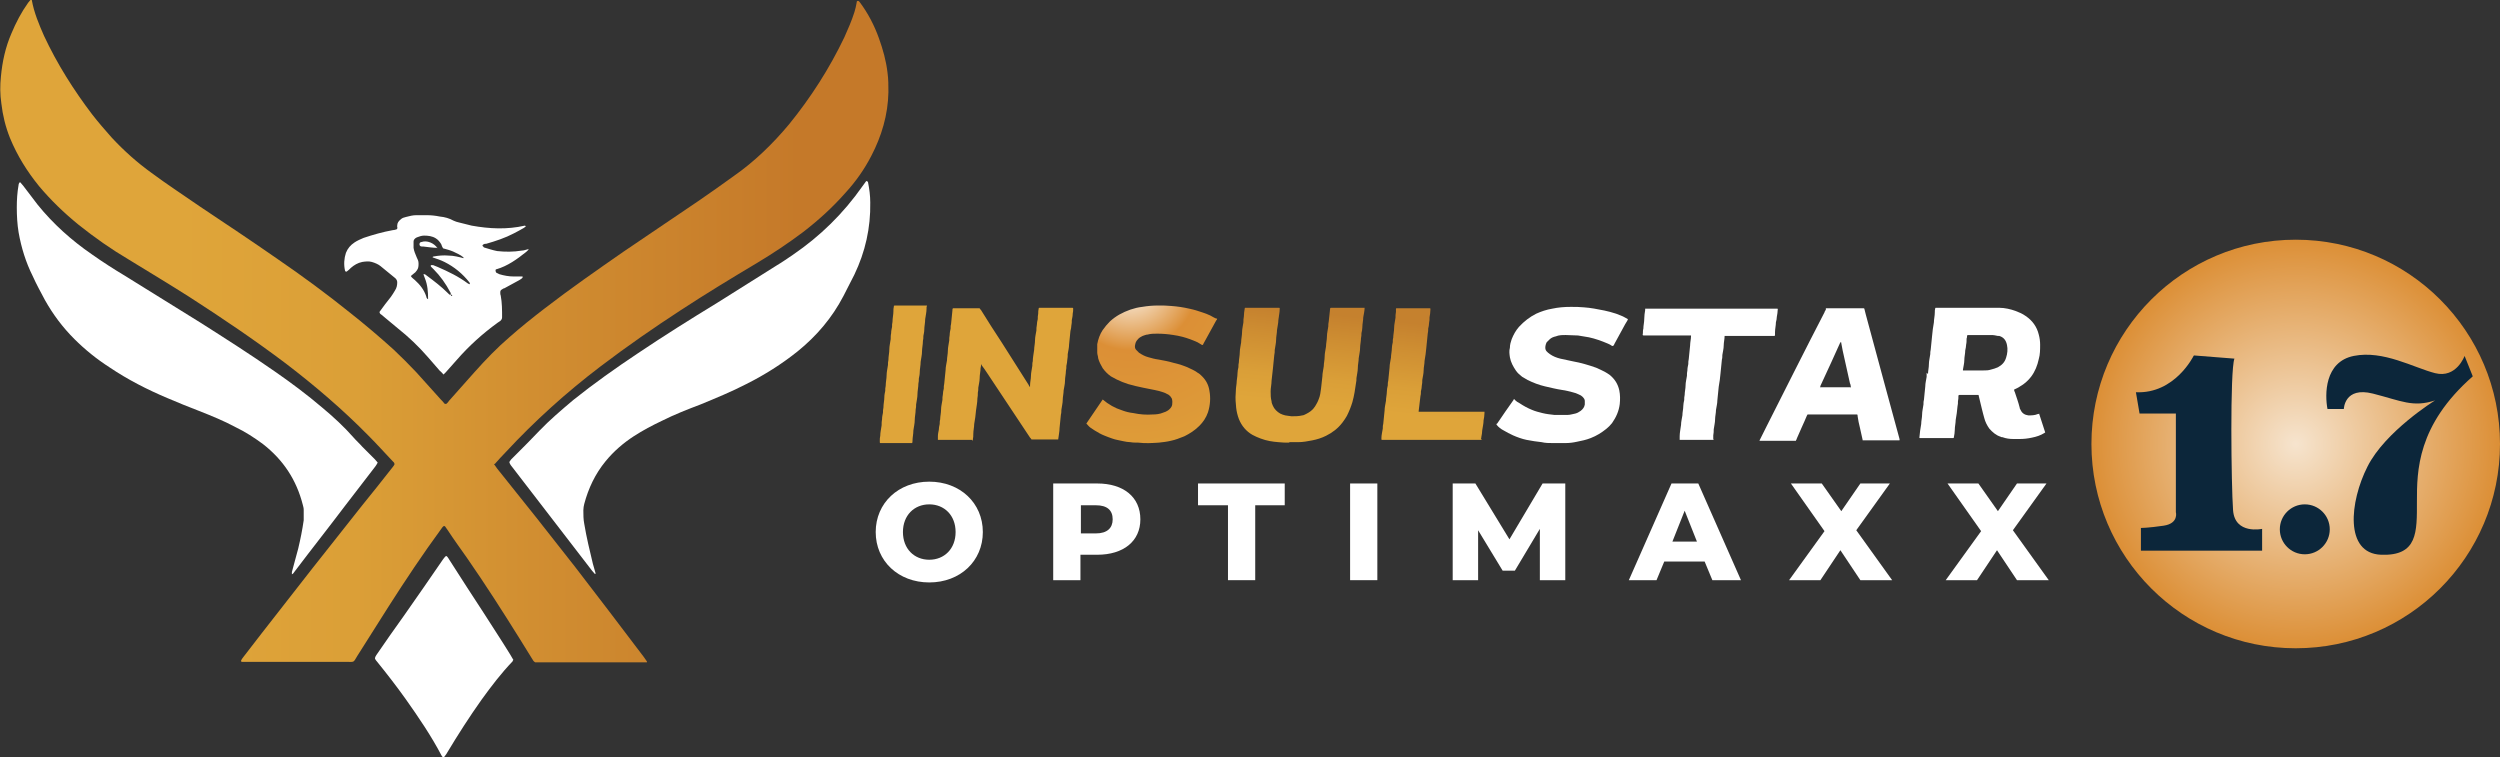 <?xml version="1.0" encoding="UTF-8"?>
<svg id="Layer_1" xmlns="http://www.w3.org/2000/svg" xmlns:xlink="http://www.w3.org/1999/xlink" version="1.1" viewBox="0 0 550.7 166.8">
  <rect x="0" y="0" width="550.7" height="166.8" fill="#333333" stroke="none"/>
  <!-- Generator: Adobe Illustrator 29.6.1, SVG Export Plug-In . SVG Version: 2.1.1 Build 9)  -->
  <defs>
    <style>
      .st0 {
        fill: url(#linear-gradient2);
      }

      .st1 {
        fill: url(#linear-gradient1);
      }

      .st2 {
        fill: url(#linear-gradient3);
      }

      .st3 {
        fill: url(#linear-gradient4);
      }

      .st4 {
        fill: url(#radial-gradient);
      }

      .st5 {
        fill: url(#linear-gradient);
      }

      .st6 {
        fill: #fff;
      }

      .st7 {
        fill: #0c263a;
      }

      .st8 {
        fill: url(#radial-gradient1);
      }
    </style>
    <linearGradient id="linear-gradient" x1="0" y1="73" x2="195.6" y2="73" gradientUnits="userSpaceOnUse">
      <stop offset=".2" stop-color="#dfa53a"/>
      <stop offset=".4" stop-color="#db9f37"/>
      <stop offset=".6" stop-color="#d18e31"/>
      <stop offset=".9" stop-color="#c57929"/>
    </linearGradient>
    <radialGradient id="radial-gradient" cx="505.7" cy="97.8" fx="505.7" fy="97.8" r="45" gradientUnits="userSpaceOnUse">
      <stop offset="0" stop-color="#f6e4ce"/>
      <stop offset="1" stop-color="#dc8f36"/>
    </radialGradient>
    <linearGradient id="linear-gradient1" x1="206.6" y1="82.4" x2="236.6" y2="82.4" gradientUnits="userSpaceOnUse">
      <stop offset=".2" stop-color="#dfa53a"/>
      <stop offset=".3" stop-color="#dfa53a"/>
    </linearGradient>
    <radialGradient id="radial-gradient1" cx="248.9" cy="62.1" fx="248.9" fy="62.1" r="50" gradientUnits="userSpaceOnUse">
      <stop offset="0" stop-color="#fff"/>
      <stop offset=".3" stop-color="#dc8f36"/>
      <stop offset="1" stop-color="#dfa53a"/>
    </radialGradient>
    <linearGradient id="linear-gradient2" x1="284.5" y1="94.6" x2="287.6" y2="65.7" gradientUnits="userSpaceOnUse">
      <stop offset=".2" stop-color="#dfa53a"/>
      <stop offset=".4" stop-color="#da9f38"/>
      <stop offset=".7" stop-color="#ce8e32"/>
      <stop offset=".9" stop-color="#c5812e"/>
    </linearGradient>
    <linearGradient id="linear-gradient3" x1="315.4" y1="97.9" x2="318.5" y2="69" xlink:href="#linear-gradient2"/>
    <linearGradient id="linear-gradient4" x1="193.6" y1="82.7" x2="204.1" y2="82.7" xlink:href="#linear-gradient1"/>
  </defs>
  <g>
    <path class="st6" d="M96.4,54.6c-1.1,0-2.2-.2-3.2-.3,0,0-.2,0-.3,0-.3,0-.5-.2-.5-.5,0-.3.2-.5.5-.5,1.1-.4,2.7.2,3.5,1.4Z"/>
    <path class="st5" d="M108.8,102.2c.3.4.5.7.7,1,5.8,7.2,11.5,14.4,17.2,21.7,5.1,6.6,10.1,13.2,15.1,19.8.2.3.5.7.7,1,0,0,0,.2,0,.2,0,0-.2,0-.3,0-.4,0-.7,0-1.1,0-7.3,0-14.6,0-21.9,0h-1.3c-.4-.2-.5-.5-.7-.8-.9-1.4-1.7-2.8-2.6-4.2-3.8-6.1-7.7-12.2-11.8-18.1-1.4-2-2.8-3.9-4.1-5.9-.2-.3-.5-.7-.7-1-.1,0-.2,0-.3,0-.2.2-.4.4-.5.6-4.1,5.6-7.9,11.3-11.6,17.1-2.3,3.6-4.6,7.3-6.9,10.9-.9,1.5-.6,1.3-2.3,1.3-7.3,0-14.7,0-22,0-.4,0-.8,0-1.2,0,0,0-.1-.2-.1-.2,0-.2.2-.4.3-.6,1.5-1.9,2.9-3.8,4.4-5.7,7.3-9.4,14.6-18.7,22-28,2.1-2.6,4.2-5.2,6.3-7.9.3-.4.6-.7.8-1.1,0-.4-.2-.5-.4-.7-1.8-1.9-3.5-3.8-5.3-5.6-5.7-5.8-11.8-11-18.2-15.9-6.9-5.2-14-10-21.3-14.7-4.4-2.8-8.9-5.5-13.3-8.2-3.9-2.3-7.6-4.9-11.1-7.7-3.2-2.6-6.1-5.4-8.7-8.5-2.6-3.2-4.8-6.7-6.4-10.6-1-2.5-1.6-5-1.9-7.6-.3-2-.3-4-.1-5.9.3-3.3,1-6.5,2.3-9.5,1-2.4,2.2-4.7,3.7-6.8.2-.2.3-.4.5-.6,0,0,.2,0,.3,0,.5,2.8,1.6,5.4,2.7,7.9,2.9,6.2,6.5,11.9,10.6,17.3,1.4,1.8,2.8,3.4,4.3,5.1,2.7,2.9,5.6,5.5,8.8,7.8,3.5,2.6,7.2,5,10.8,7.5,5.7,3.8,11.4,7.6,17,11.5,5.4,3.7,10.7,7.6,15.8,11.7,3.3,2.6,6.6,5.4,9.7,8.2,1.7,1.6,3.4,3.3,5,5,1.8,2,3.6,4,5.4,6,.3.3.6.6.8.9.1.1.4.1.5,0,.2-.2.4-.4.5-.6,1.9-2.1,3.7-4.2,5.6-6.3,2.5-2.8,5-5.4,7.8-7.8,2.5-2.2,5-4.2,7.6-6.2,5.7-4.4,11.6-8.5,17.5-12.6,5.5-3.7,10.9-7.4,16.4-11.1,2.6-1.8,5.2-3.6,7.8-5.5,4.6-3.2,8.6-7.1,12.2-11.4,4.8-5.9,8.9-12.3,12.2-19.2.8-1.8,1.6-3.6,2.2-5.5.2-.7.4-1.4.5-2.1,0-.3.1-.4.3-.4.2,0,.3.2.4.3,1.8,2.4,3.2,5.1,4.2,7.9.9,2.5,1.6,5,1.9,7.6.2,1.4.2,2.9.2,4.3-.1,5-1.5,9.7-3.8,14.1-1.5,2.9-3.4,5.6-5.6,8-2.9,3.3-6.1,6.2-9.5,8.8-3.2,2.4-6.5,4.6-10,6.7-5.7,3.4-11.3,6.8-16.8,10.4-6,3.9-11.9,8-17.7,12.4-7.5,5.7-14.5,12-20.9,18.9-.8.8-1.6,1.7-2.4,2.6Z"/>
    <path class="st6" d="M116.5,54.8c-.1.3-.4.5-.6.7-2,1.6-4.1,3.1-6.5,3.8,0,0-.2,0-.2.1,0,0-.1.3,0,.4,0,.1.1.3.2.3.2.1.4.2.6.3,1,.3,2.1.5,3.1.5.6,0,1.3,0,1.9,0,.1,0,.2,0,.1.2,0,0,0,0,0,.1-.2.2-.4.3-.7.5-1.1.6-2.2,1.2-3.3,1.8-.2,0-.4.2-.6.3-.2.1-.3.3-.3.6,0,.2,0,.5.1.7.3,1.6.3,3.2.3,4.8,0,.4-.2.6-.4.8-.2.1-.4.3-.6.4-3.3,2.4-6.3,5.1-9,8.2-.8.9-1.6,1.8-2.4,2.7-.2.2-.3.3-.5.5-.3-.3-.5-.6-.8-.8-.9-1-1.8-2.1-2.7-3.1-2-2.3-4.2-4.4-6.6-6.3-1.2-1-2.4-2-3.6-3-.2-.1-.4-.3-.4-.6.8-1.1,1.6-2.2,2.5-3.3.3-.4.6-.9.9-1.4.4-.6.5-1.2.5-1.8,0-.3-.1-.6-.4-.9-1.1-.9-2.2-1.8-3.3-2.7-.5-.4-1.2-.7-1.9-.9-.7-.2-1.4-.1-2.1,0-1,.2-1.8.7-2.5,1.3-.3.3-.6.6-.9.8-.1.1-.4,0-.4-.2-.3-1.3-.2-2.7.2-3.9.4-1,1-1.7,1.9-2.3.6-.4,1.3-.7,2-1,2.1-.7,4.2-1.3,6.4-1.7.3,0,.6-.1.9-.2.3-.3,0-.6.1-.8,0-.6.3-1,.8-1.4.3-.3.7-.4,1.1-.5.8-.2,1.5-.4,2.3-.4.8,0,1.6,0,2.3,0,1,0,1.9.1,2.9.3,1.1.1,2.1.4,3,.9.4.2.8.3,1.2.4.9.2,1.9.5,2.8.7,3.9.7,7.8.9,11.7,0,0,0,.1,0,.2.1,0,0,0,0,0,.1-.1.1-.3.2-.4.3-.7.4-1.4.8-2.2,1.2-1.9,1-4,1.7-6.1,2.3-.3,0-.5,0-.8.3,0,0,0,.2,0,.2.1,0,.2.2.3.3,1,.3,1.9.6,2.9.8,1.8.2,3.6.2,5.4-.1.5,0,.9-.2,1.4-.3,0,0,.2,0,.2,0ZM99.6,65.2c0-.2,0-.3-.3-.3,0-.2,0-.4-.1-.5-1-1.9-2.2-3.6-3.7-5.1-.2-.2-.4-.4-.6-.6,0,0,0-.2,0-.3.2,0,.4,0,.5,0,.3.1.7.3,1,.4,2.3,1,4.6,2.1,6.6,3.6.2.1.3.2.5.2,0,0,0,0,0,0,0,0,0,0,0,0,0-.1,0-.3-.1-.4-1.5-1.9-3.3-3.4-5.5-4.5-.8-.4-1.7-.7-2.6-1,0,0,0,0,0,0,0,0,0-.2.2-.2,1.1-.2,2.2-.3,3.3-.2,1.1,0,2.3.3,3.4.6,0,0,0,0,.1,0,0,0,0,0,0,0,0,0-.1,0-.2,0,0,0,0-.2,0-.2-.7-.6-1.5-.9-2.3-1.3-.7-.3-1.5-.5-2.2-.7-.2-.3-.3-.6-.4-.9-.3-.5-.7-1-1.2-1.3-.8-.5-1.7-.6-2.6-.6-.5,0-1.1.2-1.6.4-.4.2-.7.5-.7.9,0,.5,0,.9,0,1.4.1.7.4,1.4.7,2.1.2.4.4.8.4,1.3,0,.6,0,1.1-.4,1.6-.2.3-.4.5-.7.7-.2.2-.4.3-.6.5.2.4.6.6.9.9,1.1,1,2,2.1,2.5,3.6,0,.2.1.3.2.5,0,0,.1,0,.2.1,0,0,0,0,0-.1,0-1.5-.1-3-.7-4.5-.1-.3-.2-.5-.3-.8,0,0,0-.1,0-.1,0,0,.2,0,.2,0,.2,0,.3.2.5.3,1.6,1.2,3.2,2.4,4.7,3.9.2.2.3.4.6.3,0,.2.1.3.3.3h0c0,0,0,0,0,0Z"/>
    <g>
      <path class="st6" d="M64.3,126.5c0-.2,0-.4,0-.5.5-1.7.9-3.5,1.4-5.2.5-2.1.9-4.1,1.2-6.2,0-.8,0-1.6,0-2.3,0-.4-.1-.7-.2-1.1-1.4-5.5-4.3-9.9-8.8-13.4-1.9-1.4-3.9-2.7-6-3.7-2.6-1.4-5.3-2.5-8.1-3.6-2.3-.9-4.6-1.8-6.9-2.8-4.5-1.9-8.8-4.1-12.8-6.8-2.8-1.8-5.4-3.9-7.7-6.2-2.6-2.6-4.7-5.4-6.5-8.6-.9-1.7-1.9-3.5-2.7-5.3-1.5-3-2.5-6.2-3.1-9.6-.3-1.8-.4-3.7-.4-5.5,0-1.7.1-3.3.4-5,0-.2.1-.3.2-.5,0,0,.2-.1.2,0,.2.2.4.5.6.7,1.1,1.4,2.1,2.8,3.2,4.2,3.4,4.2,7.4,7.8,11.9,10.9,2.4,1.7,4.9,3.3,7.4,4.8,5.5,3.4,11,6.8,16.6,10.3,5.5,3.5,11,7,16.3,10.7,3.6,2.5,7.1,5.1,10.5,8,2.4,2,4.8,4.2,6.9,6.6.6.7,1.3,1.3,1.9,2,.9.9,1.9,1.9,2.8,2.8.2.2.4.5.6.7-.3.6-.7,1.1-1.1,1.6-2,2.6-4,5.2-6,7.8-3.7,4.9-7.5,9.7-11.2,14.6-.2.2-.3.6-.7.6Z"/>
      <path class="st6" d="M112.3,101.6c.1-.1.2-.3.3-.4.4-.4.8-.8,1.2-1.2,1.7-1.7,3.4-3.4,5-5.1,2.3-2.4,4.9-4.6,7.5-6.8,4.5-3.6,9.3-7,14.1-10.2,5.8-3.9,11.7-7.6,17.6-11.2,4.4-2.8,8.8-5.5,13.2-8.3,1.2-.7,2.3-1.5,3.5-2.3,6-4.1,11.1-9.1,15.3-15.1.3-.4.5-.7.8-1.1,0,0,.2,0,.2,0,0,0,.1.1.2.2.3,1.5.5,3,.5,4.5.1,5.6-1.1,10.9-3.5,15.9-.8,1.6-1.6,3.1-2.4,4.7-2.5,4.8-5.9,8.8-10.1,12.2-3.5,2.8-7.3,5.2-11.3,7.2-3.3,1.7-6.7,3.1-10.1,4.5-2.9,1.1-5.7,2.2-8.5,3.6-2.1,1-4.2,2.1-6.2,3.4-2.3,1.5-4.4,3.3-6.2,5.5-2.3,2.8-3.8,6-4.7,9.4-.1.4-.2.9-.2,1.4,0,1,0,2,.2,3,.5,3,1.2,5.9,1.9,8.8.2.7.4,1.4.6,2.1,0,0,0,.1,0,.1,0,0-.2,0-.2,0-.2-.2-.4-.5-.6-.7-5.8-7.5-11.6-15.1-17.4-22.6-.3-.4-.7-.8-.8-1.3Z"/>
      <path class="st6" d="M113.1,145.3c-.1.2-.2.3-.2.4-2.5,2.6-4.7,5.5-6.8,8.4-2.7,3.8-5.2,7.7-7.6,11.7-.2.4-.5.7-.7,1,0,0-.2,0-.2,0-.1,0-.2-.2-.3-.3-2.3-4.4-5.1-8.5-8-12.6-2-2.8-4.1-5.5-6.2-8.1-.2-.2-.4-.5-.5-.7,0-.4.2-.6.3-.8,2-2.9,4-5.8,6.1-8.7,2.9-4.1,5.7-8.2,8.6-12.4.2-.3.4-.5.6-.7,0,0,.2,0,.2,0,.3.3.5.7.7,1,2.5,3.9,5,7.8,7.5,11.6,1.9,3,3.9,6,5.8,9.1.2.4.5.8.7,1.2Z"/>
    </g>
  </g>
  <g>
    <circle class="st4" cx="505.7" cy="97.8" r="45"/>
    <g>
      <path class="st6" d="M192.9,117.2c0-6.4,5-11.1,11.8-11.1s11.8,4.7,11.8,11.1-5,11.1-11.8,11.1-11.8-4.7-11.8-11.1ZM210.5,117.2c0-3.7-2.5-6.1-5.8-6.1s-5.8,2.4-5.8,6.1,2.5,6.1,5.8,6.1,5.8-2.4,5.8-6.1Z"/>
      <path class="st6" d="M251.2,114.4c0,4.8-3.7,7.8-9.5,7.8h-3.7v5.6h-6v-21.3h9.7c5.8,0,9.5,3,9.5,7.9ZM245.1,114.4c0-2-1.2-3.1-3.7-3.1h-3.3v6.2h3.3c2.5,0,3.7-1.2,3.7-3.1Z"/>
      <path class="st6" d="M270.4,111.3h-6.5v-4.8h19.1v4.8h-6.5v16.5h-6v-16.5Z"/>
      <path class="st6" d="M297.4,106.5h6v21.3h-6v-21.3Z"/>
      <path class="st6" d="M339.2,127.8v-11.3c0,0-5.5,9.2-5.5,9.2h-2.7l-5.4-8.9v11h-5.6v-21.3h5l7.5,12.3,7.3-12.3h5v21.3c0,0-5.5,0-5.5,0Z"/>
      <path class="st6" d="M375.6,123.7h-9l-1.7,4.1h-6.1l9.4-21.3h5.9l9.4,21.3h-6.3l-1.7-4.1ZM373.8,119.3l-2.7-6.8-2.7,6.8h5.5Z"/>
      <path class="st6" d="M409.8,127.8l-4.4-6.6-4.4,6.6h-6.9l7.8-10.8-7.4-10.5h6.8l4.3,6.1,4.2-6.1h6.5l-7.4,10.3,7.9,11h-6.9Z"/>
      <path class="st6" d="M444.3,127.8l-4.4-6.6-4.4,6.6h-6.9l7.8-10.8-7.4-10.5h6.8l4.3,6.1,4.2-6.1h6.5l-7.4,10.3,7.9,11h-6.9Z"/>
    </g>
    <g>
      <path class="st1" d="M214.1,96.9c0,0-.2,0-.3,0-2.3,0-4.7,0-7,0,0,0-.1,0-.2,0,0,0,0,0,0-.1,0-.2,0-.5,0-.7,0-.5.1-.9.2-1.4,0-.4.1-.9.2-1.3,0-.3,0-.7.1-1,0-.7.2-1.4.2-2.2,0-.7.2-1.4.3-2.1,0-.4,0-.8.1-1.2,0-.4.1-.9.2-1.3,0-.4,0-.7.1-1.1.1-1,.2-2,.3-3,0-.7.2-1.4.3-2.1,0-.7.2-1.4.2-2.2,0-.7.2-1.4.3-2.2,0-.4,0-.8.1-1.2,0-.5.1-.9.2-1.4,0-.3,0-.7.1-1,.1-1,.2-2,.3-3,0-.2,0-.3.1-.5,0,0,.2,0,.3,0,1.8,0,3.5,0,5.3,0,0,0,.1,0,.2,0,0,0,.1,0,.1,0,0,.1.2.3.3.4,1.5,2.4,3,4.8,4.6,7.2,2,3.1,3.9,6.2,5.9,9.3,0,.1.2.3.2.4,0,0,0,0,.1,0,0-.1,0-.2,0-.3,0-.7.2-1.4.2-2.1,0-.7.2-1.4.3-2.2,0-.3,0-.7.1-1,0-.8.2-1.7.3-2.5,0-.7.2-1.4.2-2.2,0-.7.2-1.4.3-2.1,0-.4,0-.8.1-1.2,0-.4.1-.9.2-1.3,0-.4,0-.8.1-1.2,0-.4,0-.7.1-1.1,0-.1,0-.2.2-.2.1,0,.2,0,.3,0,2.2,0,4.4,0,6.6,0,.1,0,.2,0,.3,0,.1,0,.2,0,.2.2,0,.4,0,.7-.1,1.1,0,.5-.1.9-.2,1.4,0,.4,0,.8-.1,1.2,0,.4-.1.8-.2,1.2-.1,1-.2,2-.3,3,0,.7-.2,1.4-.3,2.1,0,.4,0,.8-.1,1.3,0,.4-.1.8-.2,1.3,0,.4,0,.7-.1,1.1,0,.7-.2,1.4-.2,2.2,0,.7-.2,1.4-.3,2.1,0,.7-.2,1.4-.2,2.1,0,.7-.2,1.4-.3,2.2,0,.3,0,.7-.1,1-.1,1-.2,2-.3,3,0,.8-.2,1.6-.3,2.5,0,0,0,0,0,0,0,0,0,0,0,0-.1,0-.2,0-.3,0-1.7,0-3.5,0-5.2,0,0,0-.1,0-.2,0,0,0-.1,0-.2,0,0-.1-.2-.3-.3-.4-3.2-4.8-6.3-9.5-9.5-14.3-.4-.6-.8-1.2-1.2-1.7,0,0,0-.1-.1-.2,0,0,0,0,0,0,0,0,0,0,0,0,0,.3,0,.6-.1.9,0,.7-.2,1.4-.2,2.2,0,.7-.2,1.4-.3,2.1,0,.4,0,.7-.1,1.1,0,.4,0,.8-.1,1.3,0,.9-.2,1.7-.3,2.6-.1,1-.2,2-.4,3,0,.7-.2,1.4-.2,2.2,0,.4,0,.8-.1,1.2,0,0,0,.2,0,.3Z"/>
      <path class="st6" d="M424.7,82.4c0-.7.2-1.4.2-2.2,0-.7.2-1.4.3-2.2,0-.3,0-.6.1-1,.1-1,.2-2,.3-3,.1-1,.2-2,.4-3,0-.7.2-1.4.2-2.2,0-.3,0-.6.1-.9,0,0,0-.1.1-.1.1,0,.2,0,.3,0,3.9,0,7.9,0,11.8,0,.6,0,1.3,0,1.9,0,1.2,0,2.5.3,3.6.7.8.3,1.5.6,2.2,1.1,1.5,1,2.5,2.4,2.9,4.1.2.7.3,1.5.3,2.2,0,1.1,0,2.2-.3,3.2-.3,1.4-.8,2.7-1.7,3.9-.7.9-1.5,1.6-2.4,2.1-.4.3-.9.5-1.3.7,0,0-.1.1,0,.2,0,.1,0,.2.1.3.4,1.2.8,2.3,1.1,3.5,0,.2.1.3.2.5.3.7.9,1.1,1.7,1.2.7,0,1.4,0,2.1-.3.1,0,.2,0,.3-.1,0,0,0,0,0,0,0,0,0,0,0,.1.4,1.3.9,2.7,1.3,4,0,0,0,0,0,0,0,0,0,.1,0,.1,0,0-.1,0-.2.1-.8.5-1.7.8-2.7,1-.9.2-1.8.3-2.7.3-.5,0-1,0-1.4,0-.8,0-1.6-.1-2.4-.4-.1,0-.3,0-.4-.1-1-.3-1.8-1-2.5-1.8-.5-.7-.9-1.5-1.1-2.3-.2-.6-.3-1.2-.5-1.9-.2-1-.5-1.9-.7-2.9,0-.1,0-.2-.1-.3,0,0,0,0,0,0,0,0,0,0-.1,0-.7,0-1.5,0-2.2,0-.5,0-1.1,0-1.6,0-.1,0-.2,0-.3,0,0,0-.2,0-.2.2,0,0,0,0,0,0,0,.4,0,.8-.1,1.2,0,.4,0,.7-.1,1.1-.1,1-.2,2-.4,3,0,.7-.2,1.4-.2,2.2,0,.5-.1,1.1-.2,1.6,0,.1,0,.2-.2.2-.1,0-.2,0-.3,0-2.2,0-4.4,0-6.6,0-.1,0-.2,0-.4,0,0,0-.1,0-.1-.1,0,0,0,0,0,0,.1-1,.2-2,.4-3,0-.7.2-1.4.2-2.1,0-.7.2-1.4.3-2.2,0-.3,0-.7.1-1,.1-1,.2-2,.3-3,0-.7.2-1.4.3-2.1,0-.3,0-.6,0-.9,0,0,0,0,0,0ZM433.3,74c0,.2,0,.4-.1.6,0,.4,0,.9-.1,1.3,0,.4-.1.8-.2,1.3,0,.7-.2,1.4-.2,2.1,0,.7-.2,1.4-.3,2.1,0,0,0,.1,0,.2,0,0,0,0,.1,0,0,0,.1,0,.2,0,1.4,0,2.8,0,4.2,0,.6,0,1.1,0,1.7-.2.5-.1,1-.3,1.5-.5.9-.5,1.5-1.1,1.8-2.1.3-.9.4-1.9.2-2.8-.2-1-.7-1.7-1.7-2,0,0-.2,0-.3,0-.5-.1-.9-.2-1.4-.2-1.7,0-3.4,0-5,0,0,0-.2,0-.3,0Z"/>
      <path class="st6" d="M329.8,93.3c1.2-1.8,2.4-3.5,3.6-5.2,0,0,0-.1.1-.2,0,0,.1,0,.2.2.3.3.6.5,1,.7.9.6,1.8,1.1,2.8,1.5.7.3,1.5.5,2.3.7.8.2,1.7.3,2.6.4,1,0,2,0,2.9,0,.6,0,1.1-.2,1.7-.3.4-.1.8-.3,1.2-.6.5-.4.8-.8.9-1.4,0-.3,0-.5,0-.8,0-.3-.2-.6-.5-.9-.2-.2-.5-.4-.8-.5-.4-.2-.9-.4-1.4-.5-.8-.2-1.5-.4-2.3-.5-1.3-.2-2.5-.5-3.8-.8-1.3-.3-2.6-.8-3.8-1.4-.4-.2-.8-.5-1.2-.7-.5-.4-1-.8-1.4-1.4-.6-.9-1.1-1.8-1.3-2.9-.1-.7-.2-1.4,0-2.1,0-.7.2-1.3.4-1.9.4-1,.9-1.9,1.6-2.7,1.1-1.2,2.4-2.2,3.8-2.9,1.1-.5,2.3-.9,3.5-1.1,1.4-.3,2.7-.4,4.1-.4,1,0,2,0,2.9.1,1.5.1,3,.4,4.5.7.9.2,1.7.4,2.6.7.5.2,1,.4,1.5.6,1.1.6,1.1.6,1.1.6-.1.4-.4.7-.6,1.1-.8,1.5-1.6,2.9-2.4,4.4,0,.1-.1.3-.3.4,0,0-.1,0-.2,0-.3-.2-.6-.4-.9-.5-1.4-.6-2.8-1.1-4.2-1.4-.8-.1-1.6-.3-2.4-.4-.9,0-1.8-.1-2.7-.1-.7,0-1.5,0-2.2.3-.5.1-1,.3-1.4.7-.2.2-.4.4-.6.6-.2.4-.3.8-.3,1.2,0,.3.1.6.3.8.2.2.4.4.7.6.7.5,1.5.8,2.3,1,.9.2,1.9.4,2.8.6,1.7.3,3.4.8,5.1,1.4.7.3,1.3.6,1.9.9.4.2.8.5,1.1.7,1.1.9,1.8,2,2.1,3.4.2,1,.2,2,.1,3-.2,1.6-.8,2.9-1.7,4.2-.4.5-.8.9-1.3,1.3-1,.8-2.1,1.5-3.4,2-1,.4-2,.6-3,.8-.9.2-1.7.3-2.6.3-.9,0-1.8,0-2.7,0-.8,0-1.7,0-2.5-.2-1.1-.1-2.2-.3-3.3-.5-1-.2-2.1-.6-3-1-.7-.3-1.4-.7-2.1-1.1-.6-.3-1.1-.7-1.5-1.2,0,0,0-.1-.1-.2Z"/>
      <path class="st8" d="M268.1,70.2c0,.2-.1.3-.2.4-.9,1.7-1.9,3.4-2.8,5.1,0,.1-.1.2-.2.3,0,0-.1,0-.1,0,0,0,0,0,0,0-.3-.2-.7-.4-1-.6-1.1-.5-2.2-.9-3.3-1.2-.7-.2-1.4-.3-2-.4-1.2-.2-2.4-.3-3.6-.3-.7,0-1.4,0-2.1.2-.4,0-.7.2-1.1.3-.4.2-.8.4-1.1.8-.4.4-.5.8-.6,1.4,0,.3,0,.6.3.9.2.2.4.4.6.6.6.4,1.3.8,2.1,1,.7.2,1.4.4,2.2.5,1.1.2,2.2.4,3.2.7,1.3.3,2.6.7,3.8,1.3.6.3,1.1.5,1.6.9.4.2.7.5,1,.8.9.9,1.4,1.9,1.6,3.1.3,1.6.2,3.2-.3,4.8-.4,1.2-1.1,2.2-1.9,3-1,1-2.1,1.7-3.3,2.3-1,.4-2,.8-3,1-.8.2-1.7.3-2.6.4-1.5.1-3,.2-4.6,0-.6,0-1.2,0-1.7-.1-.5,0-1-.1-1.5-.2-.8-.2-1.7-.3-2.5-.6-.6-.2-1.1-.4-1.6-.6-.8-.3-1.5-.7-2.3-1.2-.3-.2-.6-.4-.9-.6-.3-.2-.6-.6-.9-.9,0,0,0,0,0,0,1.2-1.8,2.4-3.5,3.6-5.3,0,0,0,0,0,0,0,0,0,0,0,0,1.3,1.1,2.7,1.9,4.3,2.4.8.3,1.6.5,2.5.6,1.4.3,2.8.4,4.2.3.8,0,1.6-.1,2.3-.4.4-.1.8-.3,1.1-.5.4-.3.8-.7.9-1.2,0-.3.1-.7,0-1.1,0-.3-.2-.5-.4-.8-.2-.2-.4-.4-.7-.5-.3-.2-.6-.3-.9-.4-.6-.2-1.3-.4-1.9-.5-.8-.2-1.7-.3-2.5-.5-1.1-.2-2.2-.5-3.3-.8-.9-.3-1.7-.6-2.5-1-.4-.2-.9-.5-1.3-.7-.7-.5-1.3-1.1-1.8-1.8-.4-.7-.8-1.4-1-2.2,0-.4-.2-.8-.2-1.2,0-.6,0-1.3,0-1.9.2-1.1.6-2.2,1.2-3.1.5-.7,1-1.3,1.6-1.9,1.3-1.2,2.8-2,4.5-2.6.9-.3,1.7-.5,2.6-.6,1.2-.2,2.3-.3,3.5-.3,1,0,2,0,2.9.1,1.4.1,2.7.3,4,.6,1,.2,1.9.5,2.8.8.6.2,1.2.4,1.8.7.3.2.6.3.9.5,0,0,.1,0,.2.1Z"/>
      <path class="st0" d="M283.9,97.5c-.7,0-1.5,0-2.3-.1-1.3-.1-2.6-.3-3.9-.8-.6-.2-1.2-.5-1.8-.8-1.4-.8-2.4-2-3-3.5-.3-.8-.5-1.6-.6-2.5-.1-1-.2-2.1-.1-3.1,0-.8.1-1.6.2-2.3,0-.7.2-1.4.2-2.2,0-.4.1-.9.2-1.3,0-.4,0-.7.1-1.1,0-.7.2-1.4.2-2.2,0-.7.2-1.4.3-2.2,0-.7.2-1.5.2-2.2,0-.7.2-1.4.3-2.2,0-.4,0-.8.1-1.3,0-.6.1-1.2.2-1.8,0,0,0-.1.1-.1,0,0,.2,0,.3,0,2.3,0,4.6,0,6.9,0,0,0,.1,0,.2,0,.2,0,.2,0,.2.2,0,.8-.2,1.6-.3,2.5,0,.7-.2,1.4-.3,2.2,0,.7-.2,1.4-.2,2.2,0,.7-.2,1.4-.3,2.2,0,.4,0,.7-.1,1.1-.1,1-.2,2-.3,3-.1.9-.2,1.8-.3,2.7,0,.8-.2,1.5-.2,2.3,0,.7,0,1.5.2,2.2,0,.4.2.7.3,1,.3.7.9,1.3,1.6,1.7.4.2.7.3,1.1.4.4.1.9.1,1.4.2.8,0,1.6,0,2.4-.2.3,0,.5-.2.8-.3.8-.4,1.5-.9,2-1.7.3-.5.6-1,.8-1.6.3-.7.4-1.5.5-2.3.1-.9.2-1.8.3-2.7,0-.7.2-1.4.3-2.2,0-.7.2-1.4.2-2.2,0-.7.2-1.4.3-2.2,0-.7.2-1.4.2-2.2,0-.7.2-1.4.3-2.2,0-.4,0-.7.1-1.1.1-.9.2-1.9.3-2.8,0,0,0-.2.2-.2.1,0,.2,0,.4,0,2.2,0,4.4,0,6.6,0,.1,0,.3,0,.4,0,0,0,0,0,0,0,0,0,0,0,0,0,0,.7-.2,1.4-.3,2.1,0,.7-.2,1.4-.2,2.2,0,.4-.1.9-.2,1.3,0,.4,0,.7-.1,1.1,0,.7-.2,1.4-.2,2.2,0,.7-.2,1.4-.3,2.2,0,.7-.2,1.4-.2,2.2,0,.7-.2,1.4-.3,2.2,0,.4,0,.7-.1,1.1-.2,1.4-.4,2.8-.8,4.2-.3,1-.7,2-1.2,3-.3.5-.6,1-1,1.5-1,1.3-2.2,2.2-3.6,2.9-1,.5-2,.8-3,1-1,.2-2.1.4-3.1.4-.6,0-1.2,0-1.9,0Z"/>
      <path class="st6" d="M402.2,67.9c.1,0,.2,0,.3,0,2.6,0,5.2,0,7.7,0,0,0,.2,0,.3,0,0,0,.2,0,.2.2.1.4.2.8.3,1.2,1.4,5.3,2.9,10.6,4.3,15.9,1,3.8,2.1,7.6,3.1,11.4,0,.1.1.3,0,.4-.1,0-.3,0-.5,0-1.2,0-2.4,0-3.7,0s-2.3,0-3.5,0c-.1,0-.2,0-.4,0,0,0,0,0,0,0,0,0,0,0,0-.1-.2-.9-.4-1.8-.6-2.7-.2-.8-.4-1.7-.5-2.5,0-.1,0-.3-.1-.4,0,0,0,0,0,0-.1,0-.2,0-.3,0-4.4,0-10.1,0-10.6,0-.1,0-.1.2-.2.3-.7,1.7-1.5,3.3-2.2,5,0,.2-.2.3-.2.5,0,0-.2,0-.3,0-2.5,0-5,0-7.5,0,0,0-.1,0-.2,0,0,0,0,0,0,0,0-.1,0-.2.1-.3.5-1,1-2,1.5-3,4.2-8.3,8.4-16.7,12.7-25,0-.1.1-.3.2-.4,0,0,0-.1.1-.2ZM407.7,85.4c0,0,0-.2,0-.2,0-.3-.1-.6-.2-.8-.3-1.2-.5-2.4-.8-3.6-.3-1.2-.5-2.4-.8-3.6-.1-.5-.2-1.1-.3-1.6,0,0,0-.2-.1-.3,0,0-.1.2-.2.3-.6,1.4-1.3,2.8-1.9,4.2-.8,1.7-1.6,3.5-2.4,5.2,0,.1,0,.2-.1.3,0,0,0,0,0,0,.1,0,.3,0,.4,0,1.6,0,3.2,0,4.8,0,.4,0,.8,0,1.2,0,0,0,.2,0,.3,0Z"/>
      <path class="st6" d="M377.5,96.9c-.1,0-.3,0-.4,0-1.1,0-2.3,0-3.4,0-1.1,0-2.2,0-3.4,0-.1,0-.2,0-.3,0,0,0,0,0,0,0,0,0,0,0,0,0,0-.3,0-.5,0-.8,0-.8.2-1.7.3-2.5,0-.7.2-1.4.3-2.1,0-.7.2-1.4.2-2.1,0-.4.1-.8.2-1.3,0-.4,0-.7.1-1.1,0-.7.2-1.4.2-2.1,0-.7.2-1.4.3-2.1,0-.4,0-.8.1-1.2,0-.5.1-.9.2-1.4,0-.4,0-.7.1-1.1.1-1,.2-2,.3-3,0-.7.2-1.4.2-2.1,0,0,0,0,0-.1,0,0,0,0-.1,0-.2,0-.3,0-.5,0-3.1,0-6.2,0-9.3,0s-.2,0-.3,0c-.5,0-.5,0-.4-.5,0-.3,0-.7.1-1,0-.7.2-1.4.2-2.2,0-.6.1-1.3.2-1.9,0-.1,0-.2,0-.3,0,0,0,0,.1,0,.1,0,.3,0,.4,0,9.4,0,18.7,0,28.1,0,.2,0,.3,0,.5,0,0,0,.2,0,.1.2,0,.5-.1,1-.2,1.6,0,.4-.1.8-.2,1.2,0,.7-.2,1.4-.2,2.2,0,.2,0,.3,0,.5,0,.3,0,.3-.4.3-2.5,0-5.1,0-7.6,0-.9,0-1.8,0-2.7,0-.1,0-.2,0-.3,0,0,0,0,0-.1,0,0,0,0,0,0,0,0,.7-.2,1.4-.2,2.1,0,.7-.2,1.4-.3,2.1,0,.3,0,.7-.1,1-.1,1-.2,2-.3,3-.1,1-.2,2-.4,3-.1,1-.2,2-.3,3,0,.7-.2,1.4-.3,2.1,0,.7-.2,1.4-.2,2.1,0,.7-.2,1.4-.3,2.2,0,.4,0,.8-.1,1.3,0,.3,0,.5,0,.8,0,0,0,0,0,0Z"/>
      <path class="st2" d="M326.5,96.9c-.2,0-.4,0-.6,0-3.4,0-6.9,0-10.3,0s-7.1,0-10.7,0c-.2,0-.3,0-.5,0,0,0-.1,0-.1-.2,0,0,0-.1,0-.2,0-.7.2-1.4.3-2.1,0-.3,0-.7.1-1,.1-1,.2-2,.3-3,0-.7.2-1.4.3-2.1,0-.7.2-1.4.2-2.1,0-.4.1-.9.2-1.3,0-.3,0-.7.1-1,.1-1,.2-2,.3-3,0-.7.2-1.4.3-2.1,0-.7.2-1.4.2-2.1,0-.4.1-.9.2-1.3,0-.3,0-.7.1-1,0-.7.2-1.4.2-2.2,0-.7.2-1.4.3-2.2,0-.4,0-.8.1-1.3,0-.2,0-.4,0-.6,0-.2,0-.2.2-.2,0,0,.2,0,.3,0,2.2,0,4.4,0,6.6,0,.1,0,.2,0,.4,0,0,0,.1,0,.1.2,0,.6-.1,1.2-.2,1.8,0,.4,0,.8-.1,1.2,0,.4-.1.9-.2,1.3,0,.4,0,.7-.1,1.1-.1,1-.2,2-.3,3-.1,1-.2,2-.4,3,0,.7-.2,1.4-.2,2.1,0,.7-.2,1.4-.3,2.1,0,.4,0,.8-.1,1.2,0,.4-.1.9-.2,1.3,0,.3,0,.7-.1,1-.1,1.1-.3,2.3-.4,3.4,0,0,0,0,0,.1,0,0,0,0,.1,0,.2,0,.3,0,.5,0,4.5,0,8.9,0,13.4,0,.2,0,.3,0,.5,0,0,0,0,0,0,0,0,.1,0,.2,0,.3,0,.5-.1,1.1-.2,1.6,0,.7-.2,1.5-.3,2.2,0,.5-.1,1-.2,1.5,0,.1,0,.3-.1.4Z"/>
      <path class="st3" d="M204.1,67.7c0,.1,0,.2,0,.3,0,.8-.2,1.5-.3,2.3,0,.8-.2,1.6-.2,2.3,0,.5-.1.9-.2,1.4,0,.4,0,.7-.1,1.1,0,.8-.2,1.6-.2,2.3,0,.8-.2,1.5-.3,2.3,0,.8-.2,1.6-.2,2.3,0,.5-.1.9-.2,1.4,0,.4,0,.7-.1,1.1,0,.8-.2,1.6-.2,2.3,0,.8-.2,1.5-.3,2.3,0,.4,0,.7-.1,1.1,0,.8-.2,1.6-.2,2.3,0,.8-.2,1.5-.3,2.3,0,.8-.2,1.6-.2,2.4,0,.1,0,.3-.1.4,0,0-.2,0-.2,0-2.2,0-4.4,0-6.6,0,0,0-.1,0-.2,0,0,0-.1,0-.1-.2,0-.1,0-.2,0-.4,0-.3,0-.6.1-1,0-.8.2-1.5.3-2.3,0-.5,0-.9.1-1.4,0-.5.1-.9.2-1.4,0-.4,0-.7.1-1.1,0-.8.2-1.6.2-2.3,0-.5.1-.9.2-1.4,0-.4,0-.7.1-1.1,0-.8.2-1.6.2-2.3,0-.8.2-1.5.3-2.3,0-.4,0-.7.1-1.1,0-.8.2-1.6.2-2.3,0-.8.2-1.5.3-2.3,0-.4,0-.9.1-1.3,0-.5.1-.9.2-1.4,0-.4,0-.7.1-1.1,0-.8.2-1.6.2-2.3,0-.4,0-.7.1-1.1,0-.2,0-.2.3-.2,0,0,.1,0,.2,0,2.1,0,4.2,0,6.4,0,.1,0,.2,0,.4,0,0,0,0,0,0,0Z"/>
    </g>
    <path class="st7" d="M483.2,78.4s-4.1,8.4-12.7,8l.8,4.7h8v21.7s.7,2.5-2.7,3-5,.5-5,.5v5h26.7v-4.8s-6,1.3-6.4-4.1c-.4-5.4-.7-30.8.3-33.4l-8.9-.7Z"/>
    <path class="st7" d="M512.6,90.1h3.7s.1-5,6.4-3.4c6.3,1.6,8.8,3.1,13.7,1.5,0,0-11,6.8-14.9,14.6-3.9,7.7-5.1,19.1,3,19.4s7.9-5,7.9-11.7,0-16.8,12.3-27.6l-1.8-4.5s-1.8,5-6.5,3.8-11.4-5.1-17.9-3.8-6.4,8.6-5.8,11.7Z"/>
    <circle class="st7" cx="507.7" cy="116.6" r="5.5"/>
  </g>
</svg>